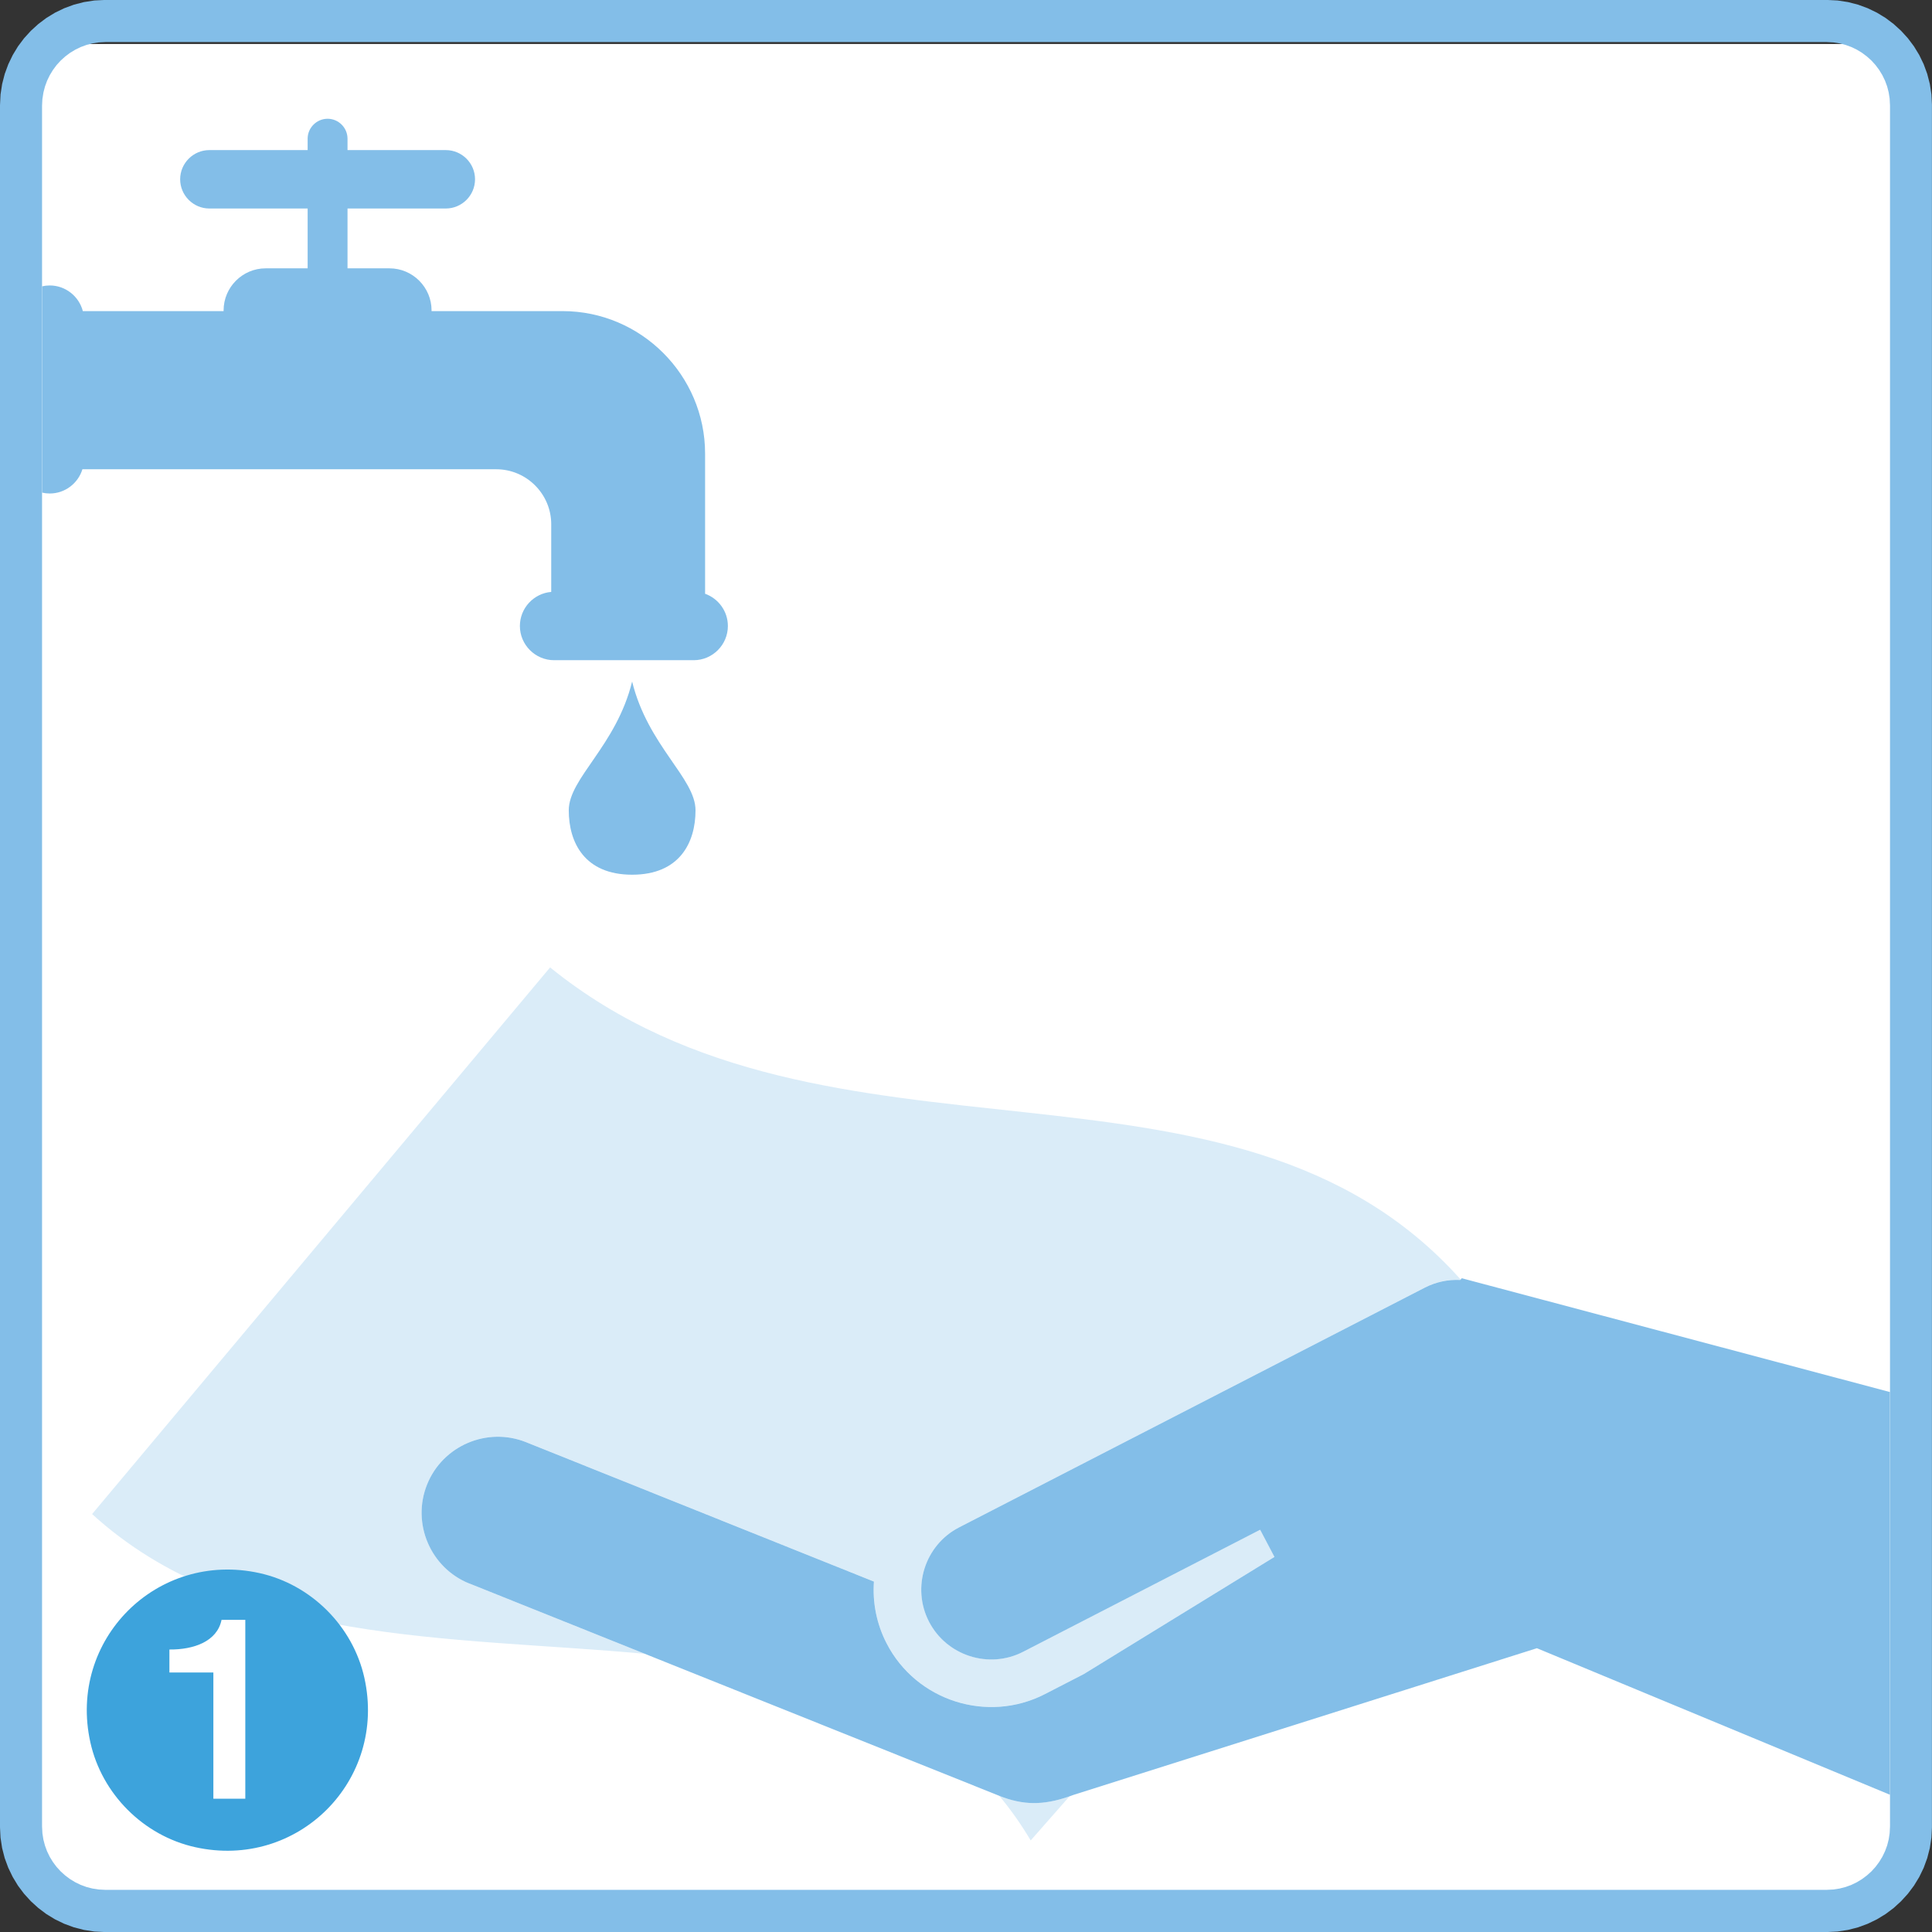 <?xml version="1.0" encoding="UTF-8"?>
<svg id="_レイヤー_1" data-name="レイヤー_1" xmlns="http://www.w3.org/2000/svg" version="1.1" viewBox="0 0 640 640">
  <rect x="0" y="0" width="640" height="640" fill="#333333" stroke="none"/>
  <!-- Generator: Adobe Illustrator 29.0.1, SVG Export Plug-In . SVG Version: 2.1.0 Build 192)  -->
  <defs>
    <style>
      .st0 {
        fill: #fff;
      }

      .st1 {
        fill: #daecf8;
      }

      .st1, .st2 {
        fill-rule: evenodd;
      }

      .st2 {
        fill: #83bee8;
      }

      .st3 {
        fill: #3da3dc;
      }
    </style>
  </defs>
  <g>
    <path class="st0" d="M16.37,14.58h612.52c1.73,0,3.14,1.41,3.14,3.14v606.45c0,1.73-1.41,3.14-3.14,3.14H16.37c-1.73,0-3.14-1.41-3.14-3.14V17.72c0-1.73,1.41-3.14,3.14-3.14Z"/>
    <path class="st1" d="M213.6,547.84l-58.1-23.28c-12.88-5.16-19.19-19.92-14.02-32.8h0c5.16-12.89,19.91-19.2,32.8-14.04l115.23,46.18c-.49,6.86.83,13.93,4.2,20.47,9.81,19.05,33.41,26.61,52.45,16.8l12.85-6.62,63.18-38.82-4.74-9-78.5,40.42c-11.33,5.83-25.37,1.33-31.21-10-5.83-11.34-1.34-25.38,9.99-31.21l154.3-79.43c3.75-1.93,7.78-2.73,11.73-2.52l.11-.13c-75.57-84.58-209.47-28.77-301.64-103.39L30.51,501.55c47.65,43.47,118.67,40.4,183.09,46.29M341.43,609.67l12.86-14.62c-8.86,3.1-15.51,2.92-23.28-.17,3.73,4.47,7.21,9.38,10.42,14.78Z"/>
    <path class="st2" d="M155.5,524.56l58.1,23.28,117.28,46.99s.09.04.13.06c7.77,3.08,14.42,3.27,23.28.17.45-.15.9-.32,1.35-.49l153.48-48.58,116.94,48.54v-133.4l-141.84-37.7-.36.45-.11.13c-3.94-.2-7.98.6-11.73,2.52l-154.3,79.43c-11.33,5.83-15.82,19.87-9.99,31.21,5.84,11.33,19.88,15.84,31.21,10l78.5-40.42,4.74,9-63.18,38.82-12.85,6.62c-19.05,9.8-42.65,2.24-52.45-16.8-3.37-6.54-4.69-13.61-4.2-20.47l-115.23-46.18c-12.89-5.16-27.64,1.15-32.8,14.03h0c-5.17,12.89,1.14,27.65,14.02,32.81"/>
    <path class="st2" d="M209.4,289.76c15.75,0,21-10.67,21-21.33s-15.75-21.33-21-42.66c-5.25,21.33-20.99,32-20.99,42.66s5.24,21.33,20.99,21.33"/>
    <path class="st2" d="M13.95,163.19c.81.19,1.66.29,2.52.29,5.09,0,9.41-3.39,10.83-8.03h137.1c10.01,0,18.2,8.19,18.2,18.2v22.43c-5.79.48-10.38,5.37-10.38,11.29,0,6.23,5.1,11.33,11.33,11.33h46.25c6.23,0,11.32-5.1,11.32-11.33,0-4.91-3.16-9.11-7.55-10.68v-46.43c0-25.96-21.23-47.2-47.19-47.2h-43.42v-.24c0-7.66-6.27-13.93-13.92-13.93h-13.92v-19.82h32.56c5.33,0,9.68-4.35,9.68-9.68s-4.35-9.67-9.68-9.67h-32.56v-3.78c0-3.63-2.98-6.6-6.6-6.6s-6.61,2.97-6.61,6.6v3.78h-32.56c-5.32,0-9.67,4.35-9.67,9.67s4.35,9.68,9.67,9.68h32.56v19.82h-13.92c-7.66,0-13.92,6.27-13.92,13.93v.24H27.44c-1.26-4.87-5.71-8.5-10.97-8.5-.86,0-1.71.1-2.52.29"/>
    <path class="st2" d="M0,34.81v570.55l.17,3.37.53,3.46.86,3.34,1.18,3.2,1.47,3.04,1.74,2.87,2.01,2.68,2.25,2.47,2.47,2.25,2.67,2.01,2.87,1.75,3.04,1.47,3.2,1.18,3.34.86,3.46.53,3.37.17h570.72l3.37-.17,3.46-.53,3.34-.86,3.2-1.18,3.04-1.47,2.87-1.75,2.68-2.01,2.46-2.25,2.25-2.47,2.01-2.68,1.75-2.87,1.47-3.04,1.17-3.2.86-3.34.53-3.46.17-3.37V34.64l-.17-3.37-.53-3.45-.86-3.34-1.17-3.2-1.47-3.05-1.75-2.87-2.01-2.68-2.25-2.47-2.47-2.25-2.67-2.01-2.87-1.75-3.04-1.47-3.2-1.18-3.34-.86-3.46-.53-3.37-.17H34.64l-3.37.17-3.46.53-3.34.86-3.2,1.18-3.04,1.47-2.87,1.75-2.67,2.01-2.47,2.25-2.25,2.47-2.01,2.68-1.74,2.87-1.47,3.05-1.18,3.2-.86,3.34-.53,3.45-.17,3.37M14.07,32.68l.32-2.06.52-1.99.7-1.91.88-1.82,1.05-1.72,1.2-1.62,1.36-1.49,1.49-1.35,1.61-1.21,1.73-1.05,1.82-.88,1.91-.7,1.98-.51,2.06-.32,2.31-.12h570.02l2.31.12,2.06.32,1.98.51,1.91.7,1.83.88,1.72,1.05,1.61,1.21,1.5,1.35,1.35,1.49,1.2,1.61,1.05,1.72.88,1.82.71,1.91.51,1.99.32,2.06.12,2.3v570.02l-.12,2.31-.32,2.06-.51,1.99-.71,1.91-.88,1.82-1.05,1.72-1.2,1.61-1.35,1.49-1.5,1.35-1.61,1.21-1.72,1.05-1.83.88-1.91.7-1.98.51-2.06.32-2.31.12H34.99l-2.31-.12-2.06-.32-1.98-.51-1.91-.7-1.82-.88-1.73-1.05-1.61-1.21-1.49-1.35-1.36-1.49-1.2-1.61-1.05-1.72-.88-1.82-.7-1.91-.52-1.99-.32-2.06-.12-2.3V34.99l.12-2.3Z"/>
  </g>
  <path class="st3" d="M120.71,555.83c7.55,33.99-22.07,63.62-56.06,56.07-17.12-3.8-30.93-17.62-34.72-34.74-7.53-33.96,22.06-63.56,56.03-56.05,17.12,3.78,30.94,17.59,34.75,34.71Z"/>
  <path class="st0" d="M56.12,546.42c8.13.08,15.83-2.71,17.27-9.82h7.87v59.25h-10.58v-41.81h-14.56v-7.62Z"/>
</svg>